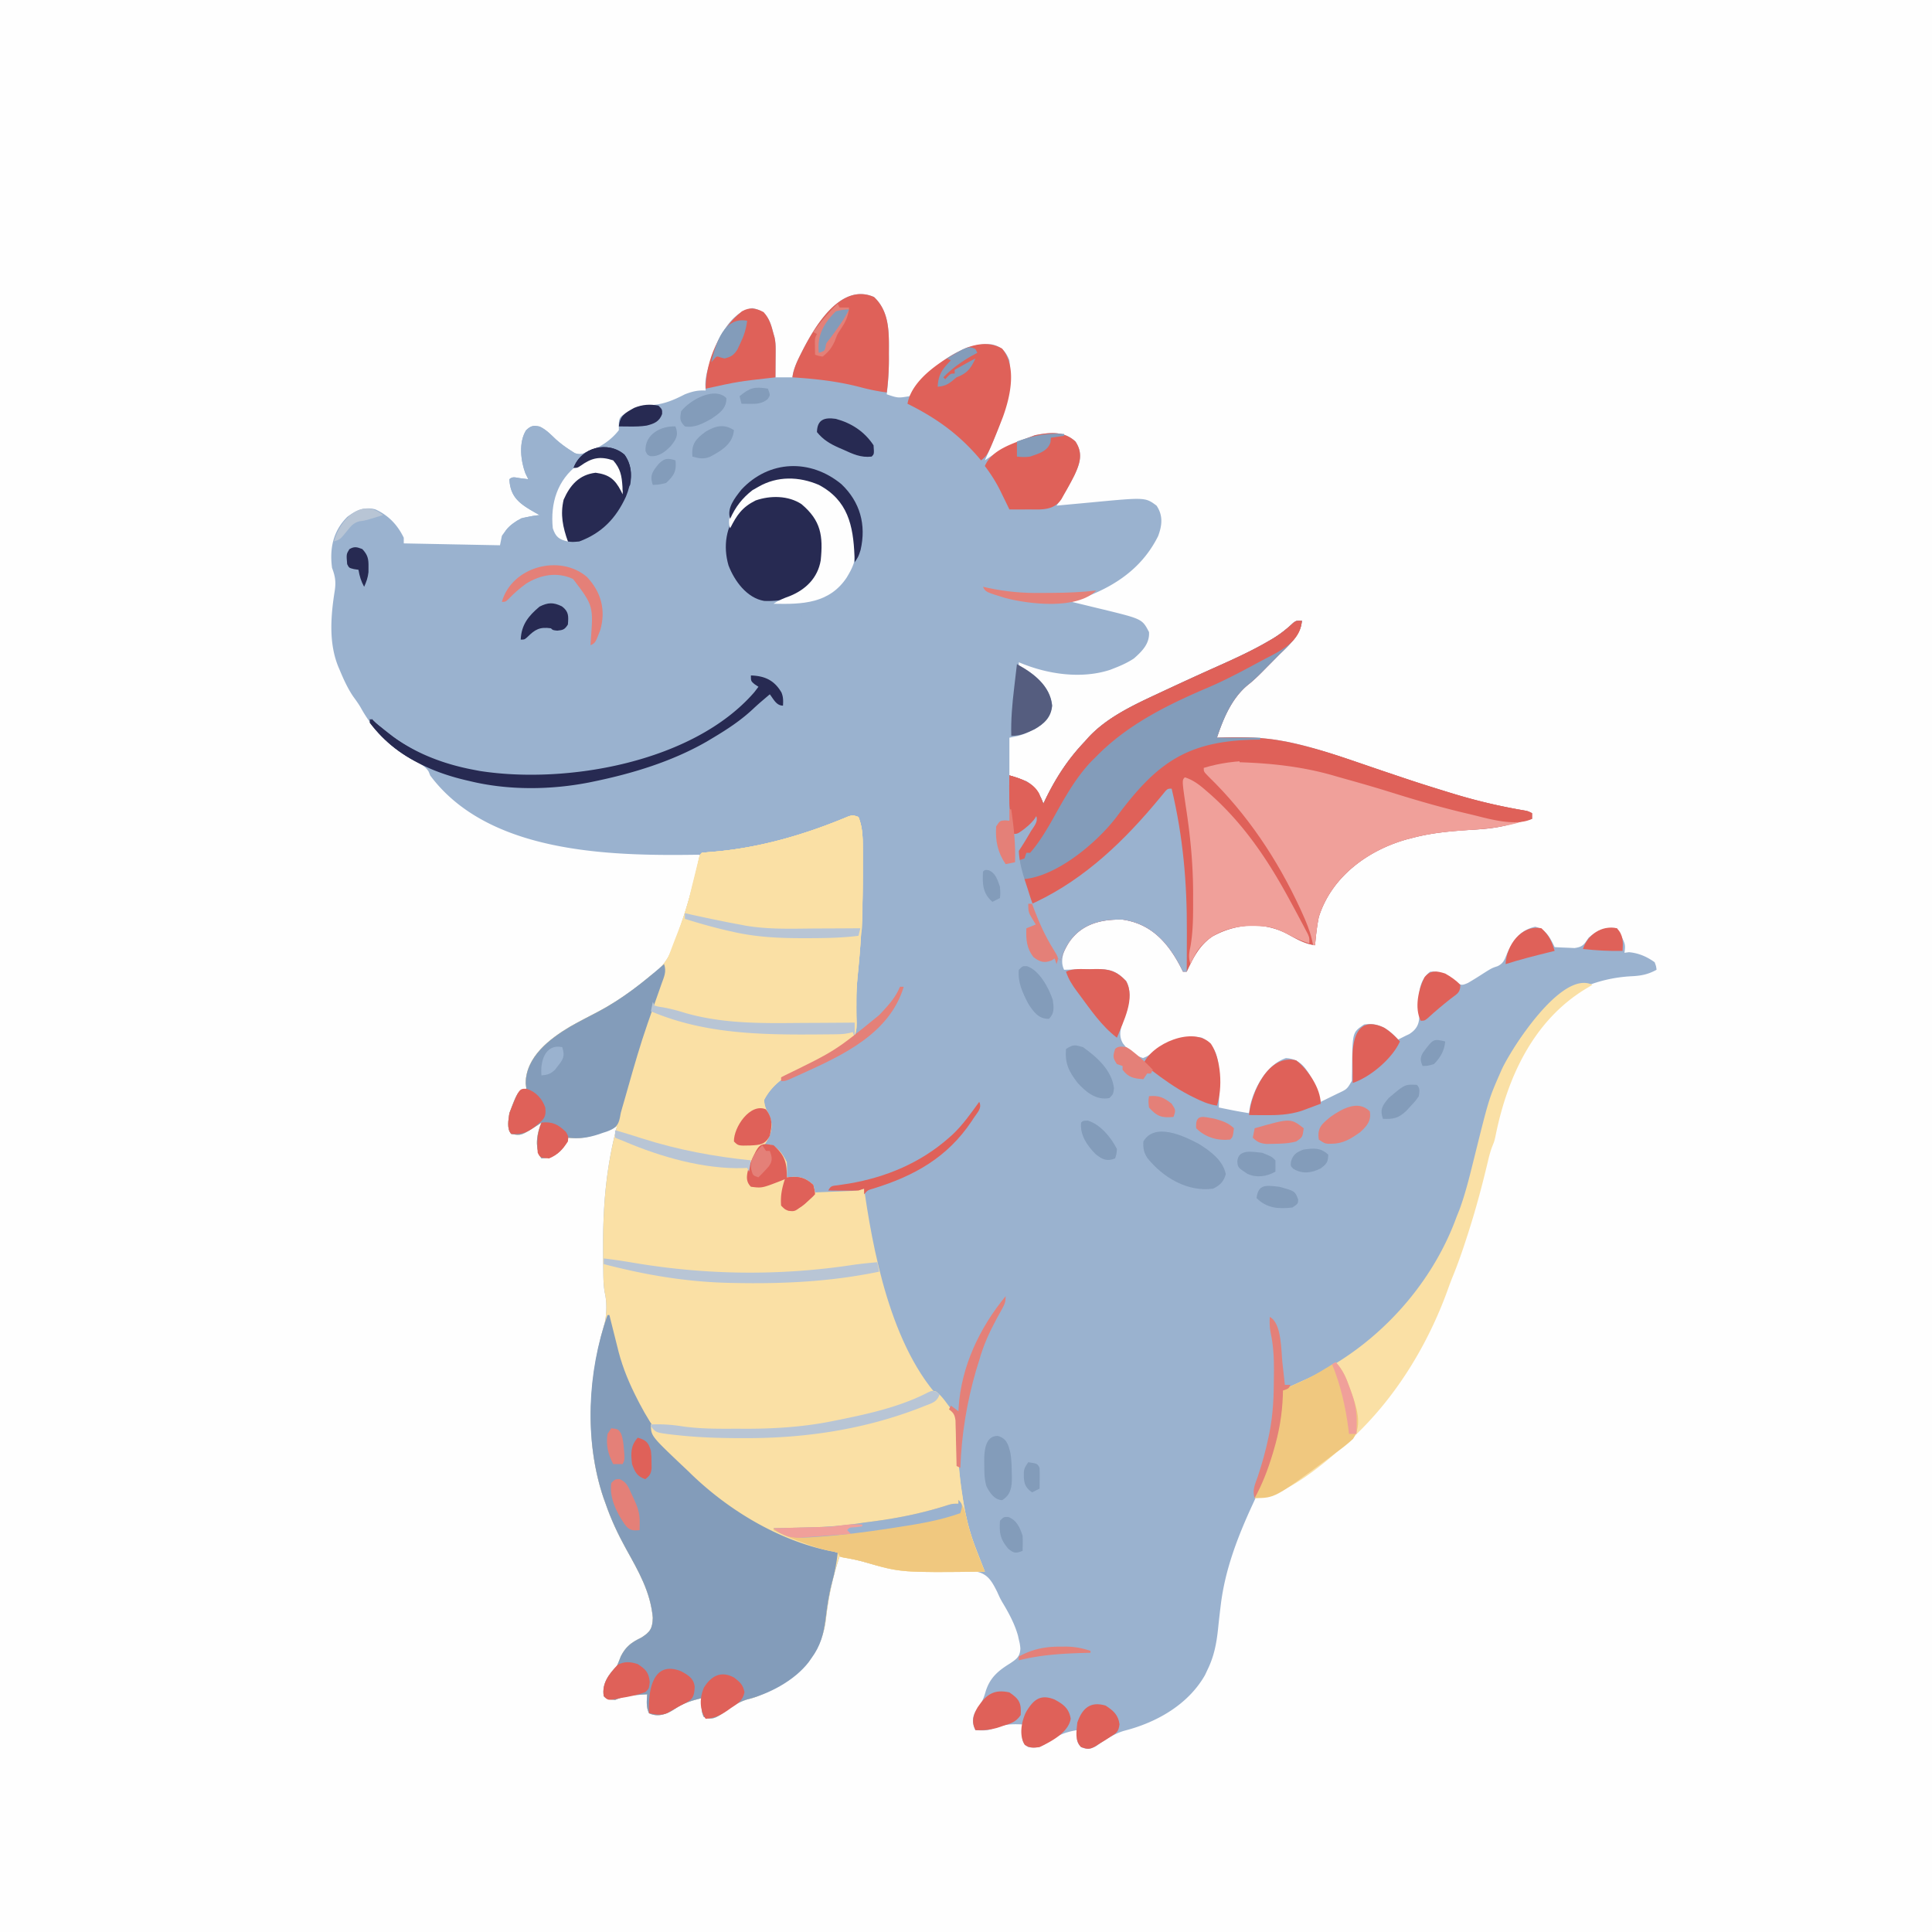 <svg xmlns="http://www.w3.org/2000/svg" width="1024" height="1024"><path fill="#fefefe" d="M0 0h1024v1024H0z"/><path fill="#9ab2cf" d="M463.25 157.44c8.381 7.81 7.917 19.202 7.875 29.875l.012 2.975A157 157 0 0 1 470 209.003c5.97 1.99 5.97 1.99 12 1 1.912-1.942 1.912-1.942 3.563-4.438 9.211-12.053 23.928-24.103 39.934-23.059 5.09 1.009 7.707 3.808 9.503 8.496 1.936 19.64-5.272 35.36-13 53l1.985-1.355c6.736-4.463 13.442-7.843 21.016-10.645l3.5-1.313c7.859-1.543 15.334-2.367 21.5 3.313 4.208 6.312 2.374 11.744-.67 18.056-2.817 5.56-5.837 10.77-9.33 15.944l2.899-.276q5.428-.511 10.858-1.006 2.33-.215 4.66-.437c28.634-2.72 28.634-2.72 34.583 1.719 3.5 5.25 2.992 10.343.82 16.16-9.465 18.998-26.332 28.68-45.82 34.84l2.428.579q4.522 1.086 9.04 2.192c1.928.469 3.858.929 5.788 1.389 20.13 4.94 20.13 4.94 23.744 11.84.408 6.12-3.666 10.179-8 14-3.192 2.103-6.444 3.611-10 5l-2.453.969c-15.487 5.13-33.811 2.359-48.547-3.97v2l1.754.806c7.512 3.997 15.164 11.394 15.934 20.258-1.51 8.652-7.353 11.715-15.004 14.992-2.684.945-2.684.945-7.684 1.945v20l9 3c5.115 3.41 7.017 6.38 9 12l1.067-2.238c5.66-11.631 11.989-21.397 20.934-30.762l1.601-1.828c9.672-10.614 23.572-17.194 36.398-23.172l2.857-1.336c9.82-4.579 19.657-9.117 29.553-13.528 9.255-4.141 18.391-8.33 27.152-13.449l2-1.164c4.015-2.429 7.454-5.162 10.875-8.376 1.563-1.147 1.563-1.147 4.563-1.147-.47 7.507-6.959 13.038-12 18a2128 2128 0 0 0-3.375 3.41l-3.625 3.652-1.828 1.854c-2.53 2.544-4.99 4.942-7.828 7.146-8.472 7.004-13.028 17.756-16.344 27.938l1.762-.063c10.946-.339 21.624-.277 32.425 1.688l2.397.425c17.485 3.48 34.497 9.892 51.353 15.575 17.467 5.888 17.467 5.888 35.062 11.375l2.617.8c12.402 3.773 24.778 6.657 37.562 8.814 1.822.386 1.822.386 3.822 1.386v3q-2.719.69-5.438 1.375l-3.059.773-3.503.852-1.957.515c-6.675 1.653-13.32 2.023-20.168 2.422-9.865.66-19.285 1.555-28.875 4.063l-3.399.871c-20.75 5.828-39.913 19.926-46.602 41.13-1.014 4.955-1.545 9.964-2 15-5.58-.696-10.073-3.486-14.94-6.118-12.588-6.57-27.326-5.343-39.497 1.484-6.918 4.698-10.105 11.24-13.562 18.633h-2l-1.031-2.09c-6.737-13.062-15.601-23.242-30.855-25.48-11.641-.353-22.017 2.39-28.863 12.32-2.518 4.23-4.606 9.538-2.25 14.25l2.2-.063c3.308-.083 6.616-.135 9.925-.187l3.46-.101c7.975-.093 11.704.46 17.263 6.289 3.842 6.876.683 15.478-1.973 22.238-1.207 3.896-1.822 7.198.297 10.836 4.498 5.645 4.498 5.645 10.652 7.762 2.708-.963 4.58-2.406 6.863-4.149 7.393-5.27 15.117-8.204 24.312-6.625 7.356 3.879 8.756 10.598 9.116 18.56.13 6.15.051 12.292-.116 18.44l4.774.961 2.685.54c2.838.558 5.684 1.048 8.541 1.5l.563-3.75c2.217-9.9 8.923-22.08 19-25.439 7.615.416 10.637 5.364 14.113 11.504 1.865 3.78 3.206 7.625 4.324 11.684q2.879-1.399 5.75-2.812l3.234-1.582c4.972-2.323 4.972-2.323 7.53-6.763l.025-2.483.07-2.746.016-2.864c.244-17.608.244-17.608 6.375-21.75 7.704-1.163 13.017 2.42 18 8q2.005-.991 4-2l1.922-.91c5.477-3.452 5.543-7.372 5.328-13.465l-.098-2.29c-.28-6.724.195-12.783 5.848-17.335 6.349-.107 9.463 1.626 14.141 5.82 2.503 1.589 3.154 1.336 5.86.18a160 160 0 0 0 6.437-3.937c6.151-3.928 6.151-3.928 9.297-4.961 3.229-1.57 3.72-3.522 5.078-6.79 3.312-7.057 6.972-12.383 14.875-14.124 5.728 1.405 7.895 5.78 10.312 10.812 2.248.135 4.499.232 6.75.312l3.797.176c4.383-.62 5.047-1.908 7.453-5.488 4.842-4.044 8.723-5.654 15-5 4.592 8.262 4.592 8.262 4 13l2.375-.313c5.077.438 9.474 2.342 13.625 5.313.793 2.172.793 2.172 1 4-4.594 2.515-8.26 3.2-13.5 3.437-17.652.991-33.416 7.712-46.5 19.562l-2.145 1.934c-20.923 19.883-27.777 50.013-33.979 77.144-1.589 6.912-3.331 13.732-5.435 20.508l-.605 1.957c-2.048 6.433-4.85 12.417-7.836 18.457l-1.586 3.426c-6.567 13.859-15.443 25.216-26.076 36.189a264 264 0 0 0-3.42 3.623C722.106 715.8 700.56 730.537 680 737.001l-.078 2.938c-.383 10.135-2.051 19.35-4.922 29.062l-1.023 3.566c-2.676 8.646-6.299 16.686-10.1 24.884-7.913 17.177-14.582 34.437-16.861 53.304l-.258 2.127a636 636 0 0 0-1.188 10.675c-.827 7.709-2.136 14.452-5.57 21.444l-1.316 2.812c-8.891 15.608-25.485 25.055-42.496 29.438-5.75 1.601-10.344 4.863-15.207 8.203-3.342 1.735-4.514 1.878-7.98.547-2.862-2.861-2.145-5.097-2-9-7.071 1.043-11.546 3.344-17.325 7.54-3.203 1.748-5.077 1.962-8.675 1.46-3.221-2.086-3.348-4-3.188-7.687l.082-2.45.106-1.863c-5.991-.331-10.588-.061-16.105 2.332-3.03 1.068-5.713.867-8.895.668-1.688-3.375-1.83-6.478.012-9.855q1.335-2.01 2.699-4.004c1.339-2.223 2.024-4.213 2.727-6.703 2.264-7.255 6.598-10.903 12.938-14.812 3.525-2.375 5.308-3.629 5.437-8-.251-2.332-.251-2.332-.812-4.625l-.461-2.118c-1.773-6.285-4.967-12.173-8.333-17.74-1.206-2.142-1.206-2.142-2.673-5.42-3.393-6.792-5.726-10.493-13.866-11.14-2.835-.03-5.649.094-8.48.23q-2.235.033-4.472.043-4.387.023-8.772.11c-4.903.043-9.7-.227-14.569-.778l-2.22-.248c-6.098-.776-11.922-2.272-17.818-3.986-4.4-1.257-8.836-2.148-13.336-2.953-3.77 11.094-6 21.99-7.304 33.648-2.721 21.099-17.57 32.425-36.052 40.364-2.645.988-2.645.988-6.012 1.82-4.85 1.56-8.46 4.199-12.559 7.155-3.66 2.508-5.82 3.797-10.074 2.013-1.607-3.214-1.057-6.436-1-10-5.136 1.295-9.727 2.603-14.125 5.625-4.201 2.813-8.952 4.745-13.875 2.438-1.614-3.33-1.18-6.396-1-10.062q-2.844.174-5.687.375l-3.2.21c-3.029.404-5.31 1.256-8.113 2.415-4.513-.513-4.513-.513-6-2-.961-6.568 2.506-11.506 7-16 .695-1.675 1.39-3.352 2.024-5.051 2.576-5.143 5.628-7.452 10.727-9.887 4.862-3.003 6.07-4.89 6.25-10.625-1.226-13.767-7.623-24.68-14.188-36.536-4.3-7.805-7.907-15.475-10.812-23.902l-1.133-3.129c-9.928-29.378-8.114-63.05.601-92.418 1.146-5.292 1.286-11.266.034-16.555-.694-4.002-.704-7.936-.74-11.992l-.03-2.702c-.025-2.901-.037-5.802-.045-8.704l-.009-2.99c-.014-21.044 1.911-41.1 7.321-61.51l-3.148 1.313c-7.698 3.109-14.386 5.787-22.852 4.688l-.625 2.187c-2.814 5.756-7.077 8.363-13.375 8.813-3.78-5.67-2.564-12.91 0-19l-1.977 1.312c-8.822 5.621-8.822 5.621-14.023 4.688-2.529-2.53-1.455-7.778-1-11 4.278-11.426 4.278-11.426 9-13l-.375-2.75c.058-14.113 12.807-23.738 23.68-30.184 4.75-2.696 9.608-5.187 14.451-7.709 10.21-5.37 19.44-11.917 28.244-19.358l1.896-1.38c6.308-4.887 8.616-10.27 11.23-17.682l1.271-3.453c4.894-13.575 8.502-27.409 11.604-41.485l-3.291.048c-45.87.604-109.18-1.106-139.71-42.048l-.781-2.008c-1.9-3.106-4.979-4.366-8.094-6.055-12.171-6.946-21.268-15.743-28.04-28.094-1.182-2.008-2.527-3.834-3.897-5.719-2.925-4.334-4.988-8.882-7-13.688l-.916-2.146c-5.165-12.744-3.933-27.15-1.808-40.48.663-4.588.152-7.516-1.464-11.812-1.386-10.26.544-19.644 8.121-27.082 4.645-3.437 9.136-5.535 14.88-3.918 6.93 3.158 11.68 8.168 15 15v3l51 1 1-5c4.931-7.323 11.32-10.277 20-11l-2.013-1.101c-7.931-4.516-13.6-8-13.988-17.898 1.64-1.64 3.36-.842 5.563-.563l2.504.309L280 254l-1.5-3.063c-2.569-6.859-3.626-16.52.329-22.875 2.497-2.371 3.822-2.715 7.195-1.968 3.414 1.565 5.868 4.195 8.574 6.753 2.44 2.186 4.899 4.006 7.652 5.778l2.391 1.539c3.163 1.12 4.428.32 7.36-1.164l3.25-1.125c4.925-2.142 9.473-5.634 12.75-9.875l-.02-3.055c.026-3.94 1.093-4.326 4.394-6.258l2.461-1.488c3.667-2.032 5.88-2.309 10.102-2.45 6.926-.467 11.957-2.63 18.062-5.75 3.883-1.51 6.835-2.244 11-2l-.16-2.952c.008-4.563 1.254-8.511 2.723-12.797l.817-2.396c3.59-10.08 9.732-23.384 21.308-25.542 5.867 1.218 8.165 3.65 10.062 9.187q.66 2.241 1.25 4.5l.53 1.855c.503 2.3.583 4.34.567 6.692l-.01 2.559-.025 2.644-.014 2.692c-.011 2.186-.03 4.372-.048 6.558h9l.277-2.023c.922-3.8 2.533-7.13 4.285-10.602l1.08-2.14c6.675-12.904 20.26-35.47 37.607-27.798z"/><path fill="#fae0a5" d="M455 433c2.183 5.527 2.306 10.777 2.3 16.664l.017 2.828c.012 3.044.005 6.088-.004 9.133l-.002 3.165c-.022 15.594-.663 31.025-2.188 46.543l-.428 4.381-.206 2.125c-.427 4.67-.57 9.284-.56 13.977l-.01 3.64c.012 2.19.063 4.381.163 6.57.019 7.169-1.955 9.758-8.071 13.404L443 557l-3.114 1.623c-4.41 2.212-8.869 4.311-13.341 6.394-8.833 4.253-16.898 9.027-21.545 17.982.165 3.213 1.01 5.016 2.625 7.812 2.551 5.915 1.078 11.036-2.625 16.188l2.125-.437c4.866.74 7.743 5.173 9.875 9.437.134 2.673.043 5.323 0 8l3.625-.25c4.469 0 6.974 1.264 10.375 4.25.66 2.141.66 2.141 1 4q5.376-.21 10.75-.437l3.078-.12 2.969-.126 2.73-.111c2.269-.189 4.289-.58 6.473-1.206l.48 3.348c5.457 36.881 16.557 89.757 47.142 114.99 1.929 2.326 1.747 3.916 1.75 6.913l.044 3.244.022 3.506c.207 10.024.98 19.775 2.5 29.688l.515 3.377c1.397 8.72 3.36 16.88 6.547 25.123l.79 2.076c1.369 3.593 2.778 7.168 4.21 10.736-44.519.518-44.519.518-63.664-5.047-4.399-1.257-8.835-2.148-13.336-2.953-3.77 11.094-6 21.99-7.304 33.648-2.72 21.099-17.57 32.425-36.052 40.364-2.644.988-2.644.988-6.011 1.82-4.85 1.56-8.46 4.199-12.56 7.154-3.659 2.509-5.82 3.798-10.073 2.014-1.608-3.214-1.058-6.436-1-10-5.136 1.295-9.727 2.602-14.125 5.625-4.202 2.812-8.952 4.745-13.875 2.438-1.614-3.33-1.18-6.396-1-10.062-1.897.114-3.792.242-5.688.375l-3.199.21c-3.029.403-5.31 1.256-8.113 2.415-4.513-.513-4.513-.513-6-2-.961-6.568 2.505-11.506 7-16 .695-1.676 1.39-3.352 2.023-5.051 2.577-5.143 5.629-7.453 10.727-9.887 4.863-3.003 6.07-4.89 6.25-10.625-1.225-13.767-7.622-24.68-14.188-36.536-4.3-7.806-7.906-15.475-10.812-23.902l-1.133-3.129c-9.927-29.378-8.114-63.05.602-92.418 1.146-5.292 1.286-11.266.033-16.555-.693-4.002-.704-7.936-.74-11.992l-.03-2.702q-.035-4.352-.044-8.704l-.01-2.99c-.014-21.045 1.912-41.1 7.322-61.51l-3.148 1.313c-7.698 3.108-14.386 5.786-22.852 4.687l-.625 2.188c-2.814 5.756-7.077 8.363-13.375 8.812-3.78-5.67-2.564-12.91 0-19l-1.977 1.313c-8.822 5.621-8.822 5.621-14.023 4.687-2.53-2.529-1.455-7.778-1-11 4.278-11.426 4.278-11.426 9-13l-.375-2.75c.057-14.113 12.807-23.738 23.68-30.184 4.75-2.695 9.608-5.186 14.451-7.708 10.21-5.37 19.44-11.917 28.244-19.358.626-.455 1.252-.91 1.896-1.38 6.308-4.888 8.616-10.271 11.23-17.682l1.27-3.453c4.684-12.99 8.367-26.247 11.157-39.768C371 453 371 453 372 452c1.822-.179 3.645-.35 5.47-.493 24.902-2.015 49.165-9.112 72.131-18.757C452 432 452 432 455 433z"/><path fill="#df6159" d="M690 329c-.47 7.507-6.959 13.038-12 18a2128 2128 0 0 0-3.375 3.41L671 354.062l-1.828 1.854c-2.53 2.544-4.99 4.942-7.828 7.147-8.472 7.003-13.028 17.756-16.344 27.938l1.762-.064c10.946-.338 21.624-.277 32.425 1.689l2.397.424c17.485 3.48 34.497 9.892 51.353 15.575 17.467 5.888 17.467 5.888 35.062 11.375l2.617.8c12.402 3.774 24.778 6.657 37.562 8.815 1.821.385 1.821.385 3.821 1.385v3q-2.718.69-5.437 1.375l-3.059.774L800 437l-1.957.515c-6.674 1.653-13.32 2.024-20.168 2.423-9.864.66-19.285 1.554-28.875 4.062l-3.398.871c-20.75 5.829-39.913 19.926-46.602 41.13-1.014 4.955-1.545 9.964-2 15-5.58-.695-10.073-3.486-14.941-6.118-12.587-6.569-27.325-5.342-39.496 1.485-6.918 4.698-10.105 11.24-13.562 18.633h-2l-1.031-2.09c-6.738-13.062-15.601-23.242-30.855-25.48-11.641-.353-22.203 2.344-28.801 12.508-1.742 2.93-3.2 5.828-4.313 9.062-3.717-3.262-5.804-6.988-7.937-11.375l-1.058-2.157c-3.2-6.653-5.76-13.438-8.005-20.468l-.806-2.459a783 783 0 0 1-2.569-8.04l-.834-2.574c-2.464-8.06-1.417-12.632 3.272-19.677 2.834-3.824 2.834-3.824 3.937-8.25l-2.25 2.312c-5.82 5.688-5.82 5.688-8.75 5.688-2.061-10.418-2.213-20.423-2-31 9.278 2.536 14.692 5.628 18 15l1.067-2.238c5.66-11.631 11.989-21.397 20.934-30.762l1.601-1.828C586.274 380.559 600.174 373.979 613 368l2.857-1.336c9.82-4.579 19.657-9.117 29.553-13.528 9.255-4.141 18.391-8.33 27.152-13.449l2-1.164c4.015-2.429 7.454-5.162 10.875-8.376 1.563-1.147 1.563-1.147 4.563-1.147z"/><path fill="#fae0a5" d="M455 433c2.183 5.527 2.306 10.777 2.3 16.664l.017 2.828c.012 3.044.005 6.088-.004 9.133l-.002 3.165c-.022 15.594-.663 31.025-2.188 46.543l-.428 4.381-.206 2.125c-.427 4.67-.57 9.284-.56 13.977l-.01 3.64c.012 2.19.063 4.381.163 6.57.019 7.169-1.955 9.758-8.071 13.404L443 557l-3.114 1.623c-4.41 2.212-8.869 4.311-13.341 6.394-8.833 4.253-16.898 9.027-21.545 17.982.165 3.213 1.01 5.016 2.625 7.812 2.551 5.915 1.078 11.036-2.625 16.188l2.125-.437c4.866.74 7.743 5.173 9.875 9.437.134 2.673.043 5.323 0 8l3.625-.25c4.478.008 6.999 1.204 10.375 4.25.66 2.645.66 2.645 1 5a673 673 0 0 1-3.75 3.375l-2.11 1.899c-4.813 3.883-4.813 3.883-8.265 3.476C416 641 416 641 414 639c-.404-5.155.422-9.165 2-14l-2.16.875c-9.99 3.872-9.99 3.872-15.84 3.125-3.072-3.071-2.137-5.755-2-10l-1.774.106c-21.074.664-43.993-5.888-63.227-14.105q-2.497-1.006-5-2l1-6-3.148 1.312c-7.698 3.109-14.386 5.787-22.852 4.688l-.625 2.187c-2.814 5.757-7.077 8.363-13.375 8.813-3.78-5.67-2.564-12.91 0-19l-1.977 1.312C276.2 601.933 276.2 601.933 271 601c-2.529-2.53-1.455-7.778-1-11 4.278-11.426 4.278-11.426 9-13l-.375-2.75c.058-14.113 12.807-23.738 23.68-30.184 4.75-2.695 9.608-5.187 14.451-7.709 10.21-5.37 19.44-11.917 28.244-19.358.626-.455 1.252-.91 1.896-1.38 6.308-4.887 8.616-10.27 11.23-17.682l1.27-3.453c4.684-12.99 8.367-26.247 11.157-39.768.447-1.717.447-1.717 1.447-2.717 1.822-.178 3.645-.35 5.47-.493 24.902-2.015 49.165-9.112 72.131-18.757C452 432 452 432 455 433z"/><path fill="#839cba" d="M322 697h1l.734 3.008c.888 3.612 1.796 7.22 2.715 10.825q.738 2.908 1.461 5.82c2.375 8.975 5.85 17.13 10.09 25.348l1.036 2.01C352.393 769.547 372.011 788.721 397 803l2.205 1.273C413.525 812.45 428.307 818.02 444 823c-.565 5.247-1.464 10.088-2.875 15.188-1.75 6.506-2.701 12.942-3.5 19.625-1.028 8.11-2.671 14.494-7.625 21.188l-1.37 1.961c-7.604 9.865-21.049 16.92-32.997 19.871-4.85 1.56-8.46 4.199-12.559 7.155-3.66 2.508-5.82 3.797-10.074 2.013-1.607-3.214-1.057-6.436-1-10-5.136 1.295-9.727 2.603-14.125 5.625-4.201 2.813-8.952 4.745-13.875 2.438-1.614-3.33-1.18-6.396-1-10.062q-2.844.174-5.687.375l-3.2.21c-3.028.403-5.31 1.256-8.113 2.415-4.513-.513-4.513-.513-6-2-.96-6.568 2.506-11.506 7-16 .696-1.675 1.39-3.352 2.024-5.051 2.576-5.143 5.628-7.452 10.727-9.887 4.862-3.003 6.07-4.89 6.25-10.625-1.226-13.767-7.623-24.68-14.188-36.536-4.3-7.805-7.907-15.475-10.812-23.902l-1.133-3.129c-10.294-30.463-8.534-66.799 2.133-96.87z"/><path fill="#fae0a5" d="M496.15 737.53c2.237 1.774 3.783 3.67 5.477 5.969 1.724 2.319 3.33 4.455 5.375 6.5.255 2.277.255 2.277.273 5.152l.054 3.255.048 3.53c.244 10.038 1.046 19.823 2.562 29.75l.515 3.377c1.397 8.721 3.36 16.88 6.548 25.123l.789 2.076c1.369 3.593 2.779 7.168 4.21 10.736-44.613.52-44.613.52-63.667-5.055-3.828-1.085-7.65-1.818-11.574-2.453-1.758-.492-1.758-.492-2.758-2.492-1.828-.587-1.828-.587-4.024-.945-27.639-5.637-54.562-22.037-74.524-41.638a243 243 0 0 0-4.163-3.94c-16.289-15.488-16.289-15.488-16.289-21.478 5.664-.24 11.01.1 16.61.993 8.64 1.247 17.224 1.31 25.94 1.268 2.617-.01 5.234 0 7.85.013 15.552.014 31.09-1.01 46.35-4.149l2.635-.526a662 662 0 0 0 7.616-1.599l2.154-.46c12.428-2.717 25.987-6.206 37.181-12.379 2.665-1.16 2.665-1.16 4.813-.629zM455 433c2.183 5.527 2.306 10.777 2.3 16.664l.017 2.829c.012 3.044.005 6.088-.004 9.132l-.002 3.157c-.026 17.778-1.008 35.334-2.754 53.018-.775 8.05-1.162 16.124-1.557 24.2-6.26 1.104-12.411 1.179-18.758 1.204l-3.451.017q-3.618.014-7.237.02c-3.618.01-7.236.04-10.855.072-19.215.088-37.355-1.378-55.699-7.312q-2.935-.881-5.875-1.75-2.063-.624-4.125-1.25c.622-5.845 2.166-11.073 4.063-16.625l.933-2.778c2.184-6.417 4.586-12.728 7.067-19.035 5.056-12.921 8.701-26.271 11.495-39.856.443-1.706.443-1.706 1.443-2.706 1.822-.179 3.645-.35 5.47-.493 24.902-2.015 49.165-9.112 72.13-18.757 2.4-.75 2.4-.75 5.4.25z"/><path fill="#839cba" d="M690 329c-.47 7.507-6.959 13.038-12 18a2128 2128 0 0 0-3.375 3.41L671 354.062l-1.828 1.854c-2.53 2.544-4.99 4.942-7.828 7.147C652.789 370.135 648.474 380.8 645 391h23v1l-2.272.028c-36.57.573-52.656 12.244-73.978 41.007C581.426 446.608 559.873 464.835 542 466a333 333 0 0 1-1.563-5.125l-.879-2.883c-1.19-6.374 1.04-10.538 4.504-15.742 2.834-3.824 2.834-3.824 3.938-8.25l-2.25 2.313C539.93 442 539.93 442 537 442c-2.062-10.418-2.214-20.423-2-31 9.277 2.536 14.692 5.629 18 15l1.066-2.238c5.66-11.631 11.989-21.397 20.934-30.762l1.602-1.828C586.273 380.559 600.174 373.979 613 368l2.856-1.336c9.82-4.578 19.657-9.117 29.553-13.528 9.255-4.141 18.391-8.33 27.152-13.449l2-1.164c4.016-2.429 7.454-5.162 10.876-8.376 1.562-1.147 1.562-1.147 4.562-1.147z"/><path fill="#f0a09a" d="M743.72 420.79c8.723 2.74 17.461 5.348 26.302 7.681 2.014.535 4.021 1.089 6.03 1.644 9.596 2.59 19.071 3.953 28.952 4.883v1c-9.116 2.527-18.029 3.4-27.438 4-9.77.639-19.063 1.515-28.562 4l-3.398.87c-20.75 5.83-39.913 19.927-46.602 41.13-1.014 4.956-1.545 9.964-2 15h-1l-.762-3.434c-1.202-4.78-3.015-9.15-5.05-13.629l-1.175-2.588c-12.039-25.932-27.986-49.888-48.576-69.85-2.437-2.5-2.437-2.5-2.437-4.5 34.619-10.597 72.76 3.44 105.72 13.793z"/><path fill="#fae0a5" d="M844 522c-1.062.63-2.124 1.258-3.219 1.906-27.928 16.792-41.949 47.078-48.176 78.465-.605 2.63-.605 2.63-1.557 4.948-1.065 2.723-1.766 5.357-2.423 8.205-3.132 13.215-6.619 26.187-10.812 39.102l-.636 1.968c-2.215 6.831-4.555 13.569-7.285 20.212a148 148 0 0 0-2.314 6.109C757.024 712.405 739.96 740.53 717 762l-1.742 1.652c-11.38 10.38-34.109 30.348-50.258 30.348 1.42-4.434 3.088-8.703 4.875-13 4.818-11.819 7.983-23.603 8.688-36.375l.13-2.23q.158-2.698.307-5.395l1.985-.883a710 710 0 0 0 5.847-2.66 318 318 0 0 1 5.867-2.633c36.06-16.616 65.823-48.68 79.301-85.824l1.625-4.062c3.123-8.55 5.296-17.466 7.489-26.293C789.11 582.458 789.11 582.458 795 569c.28-.641.56-1.283.85-1.943C800.457 556.777 827.54 513.77 844 522zM455 433c2.358 5.818 2.277 11.476 2.23 17.684v3.074q-.006 3.205-.024 6.412c-.018 3.254-.02 6.508-.02 9.762l-.018 6.252-.003 2.924c-.103 14.83-.103 14.83-2.165 16.893-8.94 1.642-18.315 1.242-27.375 1.25l-2.426.003c-12.29-.01-24.165-.552-36.199-3.253l-2.198-.487c-8.031-1.818-15.946-4.047-23.802-6.513 1.434-7.588 3.185-15.073 5.063-22.562l.814-3.307.783-3.135.708-2.838c.632-2.158.632-2.158 1.632-3.158 1.822-.179 3.645-.35 5.47-.493 24.902-2.015 49.165-9.112 72.131-18.757 2.399-.75 2.399-.75 5.399.25z"/><path fill="#839cba" d="M352 511c1.346 4.038-.007 6.655-1.387 10.492l-.782 2.248c-.831 2.381-1.674 4.758-2.518 7.135q-1.636 4.65-3.262 9.304l-.808 2.309c-3.889 11.168-7.141 22.513-10.368 33.887l-1.05 3.691-1.02 3.582-.984 3.372c-.83 2.847-.83 2.847-1.244 5.266-.853 4.501-2.701 5.88-6.936 7.463l-2.14.688-2.173.759c-5.48 1.802-10.56 2.552-16.328 1.804l-.625 2.187c-2.814 5.756-7.077 8.363-13.375 8.813-3.78-5.67-2.564-12.91 0-19l-1.976 1.312c-8.822 5.621-8.822 5.621-14.023 4.688-2.53-2.53-1.456-7.778-1-11 4.278-11.426 4.278-11.426 9-13l-.375-2.75c.057-14.113 12.807-23.738 23.68-30.184 4.75-2.696 9.607-5.187 14.45-7.709 12.99-6.832 24.21-15.762 35.245-25.358z"/><path fill="#9ab2cf" d="M621 418c6.077 25.564 8.176 49.825 8.063 76.062q-.009 3.063-.014 6.127-.017 7.406-.049 14.811h-2l-1.031-2.09c-6.738-13.062-15.601-23.242-30.855-25.48-11.641-.353-22.203 2.345-28.801 12.508-1.742 2.93-3.2 5.829-4.313 9.063-3.935-3.407-5.855-7.207-8.062-11.812l-1.026-2.08C547 483.022 547 483.022 547 479.002l2.098-.961c26.322-12.554 47.195-32.797 65.582-55.074l1.633-1.965 1.426-1.75c1.261-1.25 1.261-1.25 3.261-1.25z"/><path fill="#f0a09a" d="M628 412c4.641 1.484 7.948 4.157 11.562 7.313l1.86 1.618c17.572 15.56 30.413 34.554 41.577 55.07l1.544 2.833q2.338 4.324 4.644 8.666l1.461 2.736 1.332 2.545c.39.744.781 1.487 1.184 2.252.835 1.967.835 1.967.835 4.967-4.254-1.308-8.017-2.965-11.938-5.062-4.494-2.264-7.97-3.759-13.062-3.938l-2.926-.183c-12.268-.476-24.5 2.985-31.742 13.637A83 83 0 0 0 631 511c-1.117-3.374-.83-5.629-.086-9.075 1.535-8.557 1.477-17.072 1.461-25.738l.004-2.638c-.01-15.724-1.5-30.861-3.917-46.383-1.989-13.64-1.989-13.64-.462-15.166z"/><path fill="#9ab2cf" d="M286.02 226.09c3.414 1.565 5.868 4.196 8.574 6.754 2.44 2.186 4.899 4.005 7.653 5.777l2.39 1.54c3.16 1.119 4.438.33 7.36-1.165 5.823-2.279 10.482-3.259 16.25-.375 5.916 5.11 6.88 10.907 5.75 18.375-4.52 14.241-12.751 24.728-27 30-3.625.313-3.625.313-6 0-5.19-9.927-5.574-18.107 0-28 3.583-5.56 8.01-8.633 14.562-9.437 6.377.811 9.775 3.225 13.438 8.437.417-6.054.113-9.182-4-14-9.064-3.021-14.927.117-22 6-2.476 2.806-4.289 5.682-6 9l-1.024 1.79c-3.258 6.785-2.217 14.881-1.976 22.21-9.575 3.944-17.58 5.826-28 6 .136-6.847 2.588-9.392 8-13 3.862-2.028 7.687-2.492 12-3l-2.012-1.101c-7.932-4.516-13.6-8-13.988-17.898 1.64-1.64 3.36-.842 5.562-.563l2.504.309 1.934.254-1.5-3.063c-2.57-6.86-3.627-16.52.328-22.875 2.497-2.371 3.822-2.715 7.195-1.969z"/><path fill="#272a52" d="M431.46 272.02c4.124 5.283 5.072 9.793 4.98 16.289l-.025 2.285c-.178 5.865-1.043 10.484-4.412 15.403l-1.473 2.172c-6.532 8.463-15.044 10.704-25.477 10.336-9.183-1.529-15.748-10.542-18.926-18.82-2.968-10.346-1.345-20.432 5.188-29.062 12.105-11.823 28.759-10.014 40.145 1.398z"/><path fill="#f0c87f" d="M508 795c2.727 3.156 3.553 5.677 4.313 9.75 2.09 9.828 5.964 18.949 9.687 28.25-44.614.52-44.614.52-63.668-5.055-3.827-1.086-7.65-1.818-11.574-2.453C445 825 445 825 444 823c-1.792-.567-1.792-.567-3.957-.91-5.116-1.038-9.855-2.686-14.73-4.527l-2.47-.909c-4.426-1.649-8.659-3.444-12.843-5.654v-1l2.9-.06c3.62-.077 7.238-.166 10.857-.257q2.33-.057 4.66-.105c10.018-.207 19.675-.972 29.584-2.578q2.697-.366 5.398-.71c13.611-1.797 26.598-4.54 39.684-8.774 1.918-.516 1.918-.516 4.918-.516zM708 722c3.66 4.058 5.402 8.002 7.188 13.062l.787 2.143c2.865 7.886 6.429 17.929 1.17 25.447-2.891 2.698-5.939 5.047-9.145 7.347q-1.995 1.5-3.988 3.004C675.64 794 675.64 794 665 794c1.419-4.434 3.087-8.702 4.875-13 4.817-11.819 7.983-23.603 8.687-36.375l.131-2.23q.157-2.697.307-5.395l1.984-.883C694.99 729.961 694.99 729.961 708 722z"/><path fill="#df6159" d="M531.12 184.75c7.977 9.573 4.378 25.45.441 36.27a401 401 0 0 1-1.566 3.98l-.875 2.201c-5.651 13.968-5.651 13.968-9.125 16.8l-1.95-2.274c-10.741-12.275-22.474-20.51-37.05-27.727 2.327-13.59 19.864-24.314 31.527-29.777 6.44-2.268 12.53-2.87 18.598.527zM690 329c-.666 10.663-10.386 15.489-18.798 19.854a548 548 0 0 0-7.221 3.85c-7.895 4.232-15.795 8.353-24.043 11.859-21.362 9.095-42.574 19.65-58.938 36.438l-2.375 2.347c-8.688 9.035-14.66 20.101-20.75 30.965-3.494 6.186-7.2 12.31-11.875 17.688h-2l-1 3-3 1c-2.048-5.32.566-8.327 3.437-12.688 3.218-4.345 3.218-4.345 4.563-9.312l-2.25 2.312c-5.82 5.688-5.82 5.688-8.75 5.688-2.062-10.418-2.214-20.423-2-31 9.278 2.536 14.692 5.628 18 15l1.066-2.239c5.66-11.63 11.99-21.397 20.934-30.762l1.602-1.828C586.273 380.558 600.174 373.978 613 368l2.857-1.335c9.82-4.579 19.657-9.117 29.553-13.528 9.254-4.141 18.39-8.33 27.152-13.449l2-1.165c4.015-2.428 7.454-5.161 10.875-8.375C687 329 687 329 690 329zM463.25 157.44c8.397 7.825 7.916 19.247 7.875 29.938l.012 3A136 136 0 0 1 470 208.003c-4.976-.623-9.717-1.637-14.562-2.937-11.678-3.015-23.414-4.304-35.438-5.063.634-4.622 2.482-8.504 4.563-12.625l1.08-2.14c6.674-12.904 20.26-35.47 37.607-27.798zM570 234c4.17 6.254 2.392 11.698-.56 17.997-1.702 3.4-3.538 6.71-5.44 10.003-.465.842-.93 1.684-1.41 2.55-4.196 6.198-10.695 5.498-17.59 5.45l-3.067.04c-2.313.019-4.62 0-6.933-.04l-1.574-3.254-2.114-4.308-1.029-2.135c-2.368-4.802-5.07-9.02-8.283-13.303 3.621-8.681 14.83-11.951 23-15l3.5-1.313c7.859-1.543 15.334-2.367 21.5 3.313z"/><path fill="#fefefe" d="M443.55 262.39c9.031 10.057 11.45 22.96 8.98 36.078-.673 2.008-1.468 3.702-2.535 5.531l-1.183 2.043c-9.256 13.976-23.762 14.286-38.816 13.957 2.93-1.954 5.457-2.93 8.75-4.125 8.394-3.461 14.675-9.605 16.25-18.875 1.325-13.009.129-21.089-10.156-29.773-6.977-4.641-16.55-4.693-24.344-1.976-7.177 3.588-9.98 7.737-13.5 14.75-2.177-5.92 2.014-11.386 5.543-16.031 13.497-14.62 36.32-14.583 51.012-1.579z"/><path fill="#272a52" d="M398 358c7.32.257 12.363 2.497 16.188 9.027.998 2.423.957 4.379.813 6.973-3.55 0-4.943-3.4-7-6l-2.938 2.5-1.96 1.668a141 141 0 0 0-4.079 3.695c-6.426 6.005-13.503 10.652-21.023 15.137l-3.39 2.031c-18.309 10.527-39.215 16.913-59.798 21.156l-2.448.508c-20.497 4.03-43.04 4.259-63.364-.695l-1.96-.454C226.827 408.843 208.891 399.729 196 383l1-2 1.73 1.687c14.607 13.747 32.63 21.62 52.27 25.312l3.231.618c45.952 7.19 113.3-4.513 145.58-41.742L402 364l-2-1.313C398 361 398 361 398 358z"/><path fill="#df6159" d="M676 393c5.378.604 10.609 1.447 15.879 2.695l2.21.524c8.443 2.066 16.632 4.839 24.849 7.656q2.256.765 4.514 1.527 4.494 1.52 8.987 3.05c4.76 1.618 9.527 3.215 14.296 4.806l2.23.744A613 613 0 0 0 768 420l2.26.688a304 304 0 0 0 37.919 8.927C810 430 810 430 812 431v3c-7.8 3.9-20.902.57-28.845-1.456-2.48-.626-4.967-1.212-7.455-1.798-12.973-3.1-25.693-6.803-38.418-10.793-8.293-2.597-16.641-4.986-25.012-7.317a637 637 0 0 1-6.234-1.788c-16.161-4.57-32.298-6.304-49.035-6.848v-1l8-1-4-2 1-5h14z"/><path fill="#272a52" d="M331 241c5.035 7.05 3.813 14.631.75 22.25-5.253 11.457-12.762 19.314-24.75 23.75-3.625.313-3.625.313-6 0-5.19-9.927-5.573-18.107 0-28 3.583-5.56 8.01-8.633 14.562-9.437 6.378.811 9.775 3.225 13.438 8.437.418-6.054.113-9.182-4-14-7.097-2.366-11.448-1.316-17.336 2.906C306 248 306 248 304 248c4.118-11.12 18.3-14.513 27-7z"/><path fill="#df6159" d="M404.75 165.44c3.076 3.503 4.09 7.108 5.25 11.562l.53 1.855c.504 2.3.584 4.34.568 6.692l-.01 2.558-.025 2.645-.014 2.691q-.018 3.28-.049 6.559l-1.997.228c-17.662 1.986-17.662 1.986-35.003 5.772.072-14.972 7.412-31.663 19.242-41 4.125-2.346 7.485-1.665 11.508.437zM641.82 553.22c5.478 8.226 6.28 23.491 3.184 32.777-4.546-.637-8.375-2.4-12.438-4.437l-2.109-1.054c-7.346-3.789-13.89-8.515-20.454-13.509l-2.39-1.793-1.61-1.207c4.354-10.825 26.443-20.363 35.816-10.777z"/><path fill="#839cba" d="M635.45 606.32c6.09 3.788 12.696 8.625 14.242 15.934-1 4.001-3.047 5.93-6.687 7.75-13.57 1.892-26.553-5.87-34.86-16.207-1.918-3.015-2.337-5.253-2.14-8.793 5.971-10.236 21.319-3.058 29.445 1.316z"/><path fill="#df6159" d="M687 562c6.238 4.901 13 14.819 13 23-2.184.821-4.373 1.631-6.562 2.438l-3.692 1.37c-6.583 2.094-12.852 2.33-19.684 2.254l-2.361-.013q-2.85-.02-5.701-.049c1.348-12.304 10.286-32.492 25-29z"/><path fill="#9ab2cf" d="M535 429h1l1 13 2.75-1.875C543 438 543 438 545.25 437c2.243-1.282 2.807-2.642 3.75-5 1.676 3.352-1.044 5.979-2.812 8.938l-1.12 1.92A164 164 0 0 1 540 451c.292 7.098 2.562 13.599 4.75 20.312l1.016 3.225c3.518 10.92 8.275 20.79 13.977 30.713C561 508 561 508 560 511l-1-3-1.687 1.062c-3.863 1.566-6.264.747-9.5-1.75-3.752-4.787-4.05-9.372-3.813-15.312l5-2-3-6-7 1c-3.618-6.19-6.419-11.695-5-19 2-3 2-3 5-3l-1-3-2.312-.125c-5.3-1.725-6.202-7.861-7.34-12.852-.82-4.77-1.058-7.958 1.652-12.023 2.625-.187 2.625-.187 5 0z"/><path fill="#df6159" d="m577.75 513.69 3-.088c7.12-.062 11.068 1.016 16.09 6.358 5.143 9.056-1.415 21.348-4.84 30.043-8.122-6.156-13.9-14.753-19.938-22.875l-1.432-1.91c-2.416-3.292-4.327-6.297-5.63-10.216 3.841-1.92 8.524-1.272 12.75-1.312z"/><path fill="#b8c5d5" d="M320 667c5.507.637 10.952 1.478 16.417 2.41 38.171 6.41 77.127 6.847 115.41 1.048 4.38-.631 8.77-1.076 13.178-1.458l1 5c-25.552 5.322-50.945 6.54-77 6l-2.898-.059c-22.648-.552-44.202-4.231-66.102-9.941v-3zM496.38 737.81l1.625 1.188c-1.407 4.222-4.182 4.713-8.062 6.25l-2.285.911c-29.388 11.384-60.258 16.06-91.653 16.088l-2.658.004c-11.449-.004-22.767-.323-34.155-1.566l-3.353-.357c-8.197-1.03-8.197-1.03-10.834-4.331v-1c5.663-.24 11.009.1 16.609.992 8.64 1.248 17.225 1.31 25.94 1.269 2.618-.01 5.234 0 7.851.013 15.551.013 31.09-1.01 46.35-4.149l2.635-.526a662 662 0 0 0 7.615-1.599l2.155-.46c12.567-2.748 25.8-6.408 37.283-12.305 2.562-1.235 2.562-1.235 4.937-.422z"/><path fill="#df6159" d="M410 607c5.985 5.294 7.125 9.28 7 17l3.625-.25c4.478.008 6.999 1.203 10.375 4.25.66 2.645.66 2.645 1 5a673 673 0 0 1-3.75 3.375l-2.11 1.898c-4.813 3.883-4.813 3.883-8.265 3.477C416 641 416 641 414 639c-.404-5.155.422-9.166 2-14l-2.16.875c-9.99 3.872-9.99 3.872-15.84 3.125-3.245-3.245-2.035-6.77-1-11 5.448-12.307 5.448-12.307 13-11z"/><path fill="#555d7f" d="M539 352c8.592 4.712 17.705 11.384 18.625 22-.392 6.146-4.207 9.618-9.332 12.547C543.93 388.627 540.888 390 536 390c-.235-8.504.49-16.749 1.5-25.188l.434-3.752q.525-4.53 1.066-9.06z"/><path fill="#272a52" d="M445.98 256.63c9.888 9.403 13.233 21.559 10.145 34.867-1.125 3.5-1.125 3.5-3.125 6.5l-.113-3.402c-.653-16.103-3.505-29.438-18.887-37.598-10.53-4.51-21.996-4.77-32 1l-3.188 1.812c-5.385 4.189-9.06 8.919-11.812 15.188-1.903-5.71 2.454-11.036 5.953-15.48 14.69-15.774 36.583-16.444 53.027-2.887z"/><path fill="#b8c5d5" d="m346 531 1 2c1.877.55 1.877.55 4.188.875 4.165.745 8.088 1.796 12.125 3.063 19.179 5.47 38.628 5.462 58.407 5.268 3.54-.031 7.081-.045 10.622-.06A4415 4415 0 0 0 453 542v8l-1-3-1.711.489c-2.37.53-4.477.658-6.904.688l-2.771.038-2.992.023-3.127.03c-30.538.23-60.868-.099-89.495-12.268z"/><path fill="#df6159" d="M558.9 900.77c4.82 2.568 7.672 4.735 8.598 10.172-1.198 7.333-10.276 12.067-16.5 15.062-3.223.394-5.082.584-7.848-1.176-3.12-4.94-1.793-12.234.598-17.262 3.728-6.327 7.396-9.918 15.152-6.797zM733.62 544.69c3.257 2.051 5.78 4.482 8.375 7.313-4.17 9.198-15.617 18.799-25 22-.059-3.188-.094-6.375-.125-9.563-.017-.895-.034-1.79-.05-2.713-.083-11.245 2.728-23.588 16.8-17.037zM361 885.8c3.652 1.975 6.767 3.807 7.191 8.242-.235 7.174-2.228 7.101-8.375 10.418a184 184 0 0 0-6.07 3.477c-3.574 1.38-6.06.874-9.75.062-.55-11.065 1.565-28.369 17.004-22.199z"/><path fill="#9ab2cf" d="M508 795c2.673 2.673 1.913 3.533 1 7-11.23 4.012-22.627 5.843-34.375 7.625l-2.985.46c-12.826 1.964-25.627 3.634-38.578 4.477l-3.796.259c-7.53.396-13.255.265-19.266-4.821l2.899-.06c3.62-.077 7.239-.166 10.858-.257q2.33-.057 4.66-.105c10.017-.207 19.674-.972 29.583-2.578q2.697-.367 5.398-.71c13.611-1.797 26.598-4.54 39.684-8.774C505 797 505 797 508 797z"/><path fill="#839cba" d="M574 555c7.524 5.353 15.36 12.332 16.438 21.875-.437 3.125-.437 3.125-2.437 5.125-6.876 1.342-12.437-3.16-16.84-8.04-4.662-6.086-6.785-10.22-6.16-17.96 3.746-2.498 4.756-2.222 9-1zM528.88 761.06c4.774 1.432 5.517 4.539 6.684 9.14.568 3.602.664 7.16.691 10.798l.063 2.117c.038 5.055-.602 9.256-5.188 12.008-4.16-.245-6.435-3.81-8.254-7.278-1.166-3.81-1.2-7.321-1.183-11.285l-.05-2.236c-.004-5.365.584-13.408 7.237-13.264z"/><path fill="#df6159" d="M586 904c4.054 2.612 6.75 4.972 7.356 9.895-.468 4.087-1.626 4.652-5.043 6.793l-2.637 1.699L583 924l-2.664 1.719c-2.94 1.612-4.22 1.376-7.336.281-3.461-3.461-2.42-8.351-2-13 2.632-7.62 6.926-11.408 15-9"/><path fill="#fefefe" d="M324.81 243.19c4.56 3.778 5.566 7.319 5.375 13.125l-.082 3.238-.106 2.45-.886-1.836c-3.232-6.282-6.501-8.687-13.426-9.602-8.7 1.032-13.49 6.492-16.938 14.25-1.876 7.972-.426 14.559 2.25 22.188-4.65-1.016-6.462-2.385-8-7-1.346-13.364 2.402-25.512 13.324-33.754 6.306-4.162 11.173-6.147 18.488-3.059z"/><path fill="#df6159" d="M535 897c5.279 3.557 6.387 5.677 6 12-2.503 3.754-5.087 4.376-9.187 5.688l-1.963.681c-4.392 1.444-8.18 1.855-12.85 1.631-2.227-4.453-1.246-8.036 1.187-12.125 4.587-6.815 8.664-9.67 16.812-7.875zM389.08 889.13c3.148 2.456 4.68 3.728 5.52 7.75-.866 4.49-3.613 6.052-7.227 8.434l-1.871 1.337c-3.796 2.61-6.81 3.967-11.504 4.35-3.27-4.904-3.264-11.035-.95-16.465 3.77-6.15 8.997-9.22 16.032-5.406z"/><path fill="#e48078" d="M726 589c.962 4.948-1.506 7.816-5 11-4.722 3.427-9.028 6.13-15 6.188l-2.062.042C702 606 702 606 699 604c-.958-6.394 1.703-8.343 6.356-12.16 5.978-4.16 14.483-9.001 20.645-2.84z"/><path fill="#df6159" d="M535 411c6.336 1.732 12.846 3.693 16 10 1.037 8.503-1.382 13.115-8.125 18.375C539.308 442 539.308 442 537 442c-2.061-10.418-2.214-20.423-2-31"/><path fill="#e48078" d="M311.07 305.77c7.474 7.943 10.165 17.47 7.098 28.125-2.605 6.828-2.605 6.828-5.168 8.11l.079-1.861c1.46-19.048 1.46-19.048-9.33-33.264-8.342-3.896-17.245-2.327-24.917 2.484-3.144 2.289-5.998 4.727-8.707 7.516-2.125 2.125-2.125 2.125-4.125 2.125 5.25-18.67 30.647-25.535 45.07-13.234z"/><path fill="#272a52" d="M443 222c8.403 2.282 15.146 6.719 20 14 .333 4.667.333 4.667-1 6-5.741.674-9.969-1.36-15.062-3.687l-2.393-1.03c-4.76-2.134-8.246-4.2-11.545-8.283.157-6.717 4.031-7.868 10-7z"/><path fill="#df6159" d="M338 882c4.266 2.814 5.818 4.332 6.375 9.438C344 895 344 895 342.125 896.813c-4.3 1.634-8.597 2.44-13.125 3.187l-2.133.414c-4.621.832-4.621.832-6.867-1.414-1.156-6.934 2.903-11.677 7.313-16.562 3.72-1.99 6.787-1.69 10.688-.438z"/><path fill="#b8c5d5" d="m363 484 3.895.875A805 805 0 0 0 381.688 488l2.412.5c2.628.531 5.262 1.02 7.9 1.5l2.855.566c12.252 2.129 24.627 1.652 37.02 1.559q3.517-.016 7.036-.027 8.544-.033 17.09-.098l-1 4c-9.12 1.129-18.2 1.242-27.375 1.25l-2.426.003c-12.29-.01-24.165-.551-36.199-3.253l-2.198-.486c-8.03-1.818-15.956-4.024-23.802-6.514z"/><path fill="#df6159" d="M766 516c2.96 1.684 5.668 3.506 8 6 0 4.241-1.722 4.703-5 7.25-4.288 3.38-8.417 6.846-12.441 10.535C755 541 755 541 753 541c-3.393-6.788-1.236-16.527 2-23 3.164-3.928 6.467-3.469 11-2zM519 584c1.648 3.296-.965 5.624-2.812 8.438l-1.246 1.899c-12.857 19.146-30.297 28.904-51.923 35.585-3.085.858-3.085.858-5.02 3.078v-3l-3 1c-2.738.07-5.45.093-8.187.062l-2.271-.013q-2.77-.019-5.541-.05c1.377-2.754 2.302-2.406 5.277-2.823l2.72-.418 2.94-.446c19.57-3.273 38.118-11.04 53.062-24.312l1.856-1.64c5.467-5.154 9.754-11.296 14.145-17.36zM279.25 577.12c4.707 1.498 8.145 5.206 9.75 9.875.515 4.445-.312 5.896-3.75 8.688l-2.11 1.761c-4.175 3.026-6.926 3.899-12.14 3.551-2.528-2.528-1.464-7.781-1-11 5.184-13.101 5.184-13.101 9.25-12.875z"/><path fill="#b8c5d5" d="M326 599c4.827 1.432 9.648 2.875 14.438 4.43 18.702 5.983 38.036 9.594 57.562 11.57l-1 6-1-2-1.773.105c-21.074.665-43.993-5.888-63.227-14.105q-2.498-1.005-5-2z"/><path fill="#e48078" d="M533 687c0 3.242-.503 4.265-2.047 7.027l-1.306 2.383-1.397 2.528c-3.885 7.198-7.058 14.155-9.25 22.062l-1.563 5c-5.022 17.159-7.782 34.149-8.437 52l-2-1-.044-2.431c-.075-3.628-.171-7.255-.268-10.882l-.069-3.827-.107-3.662-.08-3.38c-.468-3.056-1.01-3.983-3.432-5.819l1-2 4 3 .078-1.879c1.404-21.917 11.104-42.309 24.922-59.12zM673 698c6.33 3.165 6.028 17.922 6.688 24.125l.392 3.477q.472 4.197.92 8.398h3c-1 2-1 2-4 3l-.078 2.938c-.383 10.125-2.025 19.365-4.922 29.062l-.595 1.998c-2.438 8.03-5.336 15.643-9.405 23.001-1.426-4.28.272-7.403 1.687-11.5 2.255-6.813 4.166-13.597 5.625-20.625l.482-2.291c2.006-10.007 2.388-19.759 2.393-29.959l.038-3.79c.01-6.72-.364-13.006-1.782-19.583-.546-2.777-.596-5.431-.443-8.252z"/><path fill="#839cba" d="M544.4 512.12c6.503 2.2 11.517 11.538 13.598 17.879.55 3.939.973 7.027-2 10-5.53.154-8.23-3.736-11-8-3.008-5.89-5.63-11.262-5-18 2-2 2-2 4.402-1.879z"/><path fill="#df6159" d="M817 492c4.013 3.745 5.374 6.747 7 12l-3.148.77c-7.68 1.89-15.31 3.837-22.852 6.23.411-9.882 8.196-20.929 19-19zM406 588c3.578 4.89 3.273 8.361 2 14-2.423 4.726-5.254 4.853-10.254 5.121-6.449.176-6.449.176-8.746-2.121-.183-7.495 8.593-20.664 17-17z"/><path fill="#839cba" d="M385 211c.153 5.516-3.81 8.158-8 11-4.358 2.417-8.894 4.928-14 4-2.813-2.813-2.672-4.12-2-8 4.526-5.87 17.655-13.345 24-7"/><path fill="#e48078" d="m444 161 1 2h5c-.373 4.968-2.052 7.957-4.742 11.984-1.46 2.212-1.46 2.212-2.758 5.703-1.67 3.688-3.312 5.825-6.5 8.313-2.16-.375-2.16-.375-4-1a585 585 0 0 1-.062-4.375l-.036-2.461C432 179 432 179 433 177l-2-1c4.037-5.375 8.127-10.364 13-15z"/><path fill="#272a52" d="M297.81 321.38c3.696 2.745 3.55 5.19 3.188 9.625-1.67 2.637-2.506 2.953-5.625 3.25-2.375-.25-2.375-.25-3.375-1.25-6.012-.842-8.422.637-12.52 4.688-1.481 1.312-1.481 1.312-3.481 1.312.327-7.84 4.073-12.561 10-17.5 4.484-2.242 7.306-2.328 11.812-.125z"/><path fill="#9ab2cf" d="M288 274v11c-7.209 3.316-14.129 3.68-22 4 .157-7.852 4.011-10.691 10.375-14.375 3.918-.933 7.603-.745 11.625-.625M541 731c3.9 5.717 2.791 14.501.813 20.75-2.207 2.739-3.302 3.338-6.813 3.25-5.007-3.576-4.368-9.466-4-15 1.318-6.288 2.67-11.819 10-9"/><path fill="#e48078" d="M328.39 783.95c3.803 1.537 4.777 4.375 6.36 7.93l.917 1.933c2.09 4.448 3.466 7.965 3.395 12.88-.01.808-.018 1.616-.027 2.449l-.036 1.863c-4.118.37-5.628.07-8.062-3.313-4.198-6.107-8.102-14.117-6.938-21.688 2-2 2-2 4.391-2.054zM691 598c-.625 4.75-.625 4.75-4 7-4.005 1.087-7.925 1.197-12.062 1.25l-3.66.078c-3.465-.347-4.79-.971-7.278-3.328l1-5c19.017-5.406 19.017-5.406 26 0zM477 523h2c-7.504 24.759-32.036 36.136-53.812 46l-2.662 1.207-2.483 1.106-2.218.988C416 573 416 573 414 573v-2l1.89-.975C442.904 556.852 442.904 556.852 466 538l1.97-2.093c3.761-4.09 6.914-7.748 9.03-12.906z"/><path fill="#839cba" d="M389 228c-.637 7.434-6.637 10.865-12.707 14.129-3.506 1.332-5.725.858-9.293-.129-.626-6.734 1.773-9.364 7.063-13.25 5.178-3.085 9.738-4.216 14.938-.75z"/><path fill="#df6159" d="M287 595c5.707-.696 9.03 1.085 13 5 1.313 2.375 1.313 2.375 1 5-2.593 4.038-5.482 7.21-10 9-4.72-.439-4.72-.439-6-3-.44-5.68-.237-10.687 2-16"/><path fill="#e48078" d="M545 479h2l1.031 2.79c2.912 7.665 6.15 14.77 10.516 21.728 2.555 4.177 2.555 4.177 1.453 7.482l-1-3-1.687 1.063c-3.863 1.566-6.264.746-9.5-1.75-3.752-4.788-4.05-9.372-3.813-15.312l5-2-2-3.25c-1.883-3.06-2-3.884-2-7.75z"/><path fill="#839cba" d="M576.56 593.94c6.776 2.094 12.252 8.83 15.438 15.062-.25 2.875-.25 2.875-1 5-4.307 1.697-6.655.583-10.219-2.207-4.554-4.583-8.439-10.15-7.781-16.793 1-1 1-1 3.562-1.062zM396 170c-.57 4.536-1.748 8.144-3.75 12.25l-1.484 3.14c-2.028 2.997-3.296 3.745-6.766 4.61l-2.125-.562c-1.993-.737-1.993-.737-3.492 1.035L377 192c2.376-10.431 6.882-24.244 19-22M751 575c1.81 1.81 1.288 3.58 1 6-1.828 2.606-1.828 2.606-4.25 5.188l-2.39 2.605c-4.107 3.842-6.766 4.461-12.36 4.207-1.756-4.978-.285-7.073 3-11 8.639-7.326 8.639-7.326 15-7zM669 611c4.971 1.971 4.971 1.971 7 4 .04 2 .043 4 0 6-4.615 2.61-9.925 3.41-14.883 1.137-5.057-3.36-5.057-3.36-5.305-6.574.498-6.797 8.095-5.05 13.188-4.563zM678 629c8.335 2.279 8.335 2.279 10.062 6.75C688 638 688 638 685 640c-7.308.883-13.586.414-19-5 .934-7.662 5.17-6.69 12-6z"/><path fill="#e48078" d="M535 429h1c1.334 9.387 2.324 18.491 2 28l-5 1c-4.199-6.107-5.578-12.633-5-20 2-3 2-3 4.625-3.187L535 435zM597 555c2.281 1.356 2.281 1.356 4.5 3.188l2.34 1.921c2.514 2.201 4.872 4.456 7.16 6.891l-1 2h-2l-2 3c-5.062-.39-7.86-.855-11-5v-2l-3-1c-2.332-3.498-2.115-4.146-1-8 1.77-1.77 3.63-1.228 6-1"/><path fill="#df6159" d="M857 492c3.444 3.666 3.285 7.148 3 12-7.066.138-13.974-.252-21-1 2.434-7.558 9.964-12.768 18-11"/><path fill="#272a52" d="M349 215c2 2 2 2 1.938 4.438-1.47 4.016-4.198 5.123-8.215 6.136-3.055.478-5.945.522-9.036.488l-3.238-.027L328 226c.565-5.82 3.313-7.124 8.152-9.832 4.261-1.748 8.328-2.072 12.848-1.168z"/><path fill="#839cba" d="M704 612c-.111 4.004-.796 4.846-4.062 7.313-4.798 2.428-9.655 3.057-14.438.187-1.5-1.5-1.5-1.5-1.25-3.812 1.058-3.793 2.96-5.01 6.562-6.375 5.282-.755 9.165-1.175 13.188 2.687"/><path fill="#272a52" d="M331 241c3.426 4.796 4.008 10.256 3 16-2.434 3-2.434 3-4 3l-.078-1.977c-.38-5.867-1.019-9.546-4.922-14.023-7.097-2.365-11.448-1.316-17.336 2.907C306 248 306 248 304 248c4.118-11.12 18.3-14.513 27-7z"/><path fill="#e48078" d="m521 311 2.909.647c9.351 1.978 18.245 2.776 27.793 2.634 2.127-.031 4.254-.04 6.382-.047 7.682-.044 15.281-.361 22.916-1.234-10.216 10.216-35.378 7.293-48 4-10.615-3.23-10.615-3.23-12-6"/><path fill="#9ab2cf" d="m449.38 320.69 3.48.03c4.855.064 9.396.205 14.145 1.282l-1 2-7-1 2 4-12-4v2l3 1c-3.342.075-5.803.066-9-1-3.15.884-3.15.884-6 2v-3l-2.062 1.375c-3.257 1.802-6.35 2.665-9.937 3.625-4.976 1.493-8.24 4.554-12 8 .566-3.474 1.644-4.987 4.312-7.25.594-.52 1.189-1.041 1.8-1.578 1.887-1.172 1.887-1.172 5.887-1.172v-2c8.282-3.695 15.366-4.544 24.375-4.312z"/><path fill="#df6159" d="M338 762c4.57 1.323 5.625 2.498 7 7 .3 3.008.3 3.008.313 6.125l.05 3.133c-.403 3.042-.97 3.911-3.363 5.742-4.316-1.488-5.496-3.79-7-8-.66-5.658-.867-9.56 3-14"/><path fill="#839cba" d="M358 226c1.793 4.55.418 6.758-2.402 10.348-3.03 3.133-6.487 5.869-11.035 5.402C343 241 343 241 342.125 239c-.371-8.916 8.19-13.29 15.875-13z"/><path fill="#e48078" d="M644 593c3.797 1.1 7.151 2.151 10 5-.556 4.556-.556 4.556-2 6-6.684.696-13.163-1.163-18-6-.575-7.864 3.65-6.145 10-5"/><path fill="#839cba" d="M534.38 804c4.523 1.723 6.155 5.589 7.625 10 .128 2.674.044 5.321 0 8-3.703 1.376-4.535 1.378-7.687-1.187-4.248-5.167-4.74-8.186-4.313-14.812 2-2 2-2 4.375-2z"/><path fill="#f0a09a" d="m452.75 807.94 2.422.027 1.828.036v1l-3.437.437c-3.37.174-3.37.174-4.563 1.563l2 2q-6.456.504-12.915.964-2.194.16-4.388.332c-2.11.165-4.22.315-6.33.461l-3.84.286c-5.494-.068-9.344-1.504-13.527-5.044l3.057-.075q5.625-.143 11.25-.297 2.432-.065 4.865-.125 3.5-.088 7-.186l2.19-.05c4.918-.145 9.493-1.401 14.388-1.33zM708 722c3.66 4.058 5.402 8.002 7.188 13.062l.787 2.143c2.124 5.846 3.15 10.32 3.088 16.545l-.028 3.546L719 760h-4l-.297-2.536c-1.527-11.89-4.158-23.329-8.703-34.465z"/><path fill="#839cba" d="M564 230v1l-7 1c-.07.767-.14 1.534-.21 2.324-1.438 4.873-6.287 6.087-10.79 7.676-2.52.355-4.451.277-7 0v-8c8.546-3.087 15.908-4.59 25-4M517 185l1 2-3 1.625c-5.483 3.132-10.617 6.816-15 11.375l1 1 1.375-1.5C504 198 504 198 506 198v-2a7630 7630 0 0 1 6.836-3.809c1.374-.756 2.761-1.49 4.164-2.191-2.503 5.391-4.41 7.87-10 10l-2.5 2.063c-2.618 2.029-4.254 2.566-7.5 2.937.263-6.45 2.507-9.48 7-14l-2-1a404 404 0 0 1 5.25-3.062l2.953-1.723c2.926-1.271 3.949-1.567 6.797-.215"/><path fill="#df6159" d="M418 624c5.651-.452 8.702.213 13 4 1.205 4.797 1.205 4.797-.54 6.531-6.836 6.453-6.836 6.453-12.46 5.469l-1-3 1.937-1.625c2.448-2.819 2.73-4.714 3.063-8.375l-4 1z"/><path fill="#272a52" d="M192 291c2.932 3.079 3.388 5.241 3.313 9.438l-.012 2.808c-.317 2.897-1.098 5.113-2.301 7.754-1.648-2.967-2.443-5.656-3-9l-2.438-.375C185 301 185 301 184 299c-.448-5.268-.448-5.268 1.187-7.937 2.655-1.556 3.98-1.125 6.813-.063"/><path fill="#e48078" d="M324 757c3.665.489 3.665.489 5.09 2.664 1.114 2.859 1.368 5.404 1.598 8.461l.261 3.195C331 774 331 774 330 776h-5c-2.728-5.343-3.899-9.978-3-16z"/><path fill="#9ab2cf" d="m464 353 2 1v5c-10.342 4.069-21.096 3.296-32 3l4-2v-3l1.875.563c5.063.708 10.29.158 15.246-1.102C457 356 457 356 460 356c2.17-1.44 2.17-1.44 4-3z"/><path fill="#839cba" d="M358 244c.675 5.67-.825 8.18-5 12-3.812.875-3.812.875-7 1-1.744-4.941-.17-7.059 3-11 3.147-3.147 4.777-3.29 9-2M450 164c-1.512 3.249-3.367 6.079-5.437 9l-1.81 2.563a156 156 0 0 1-3.444 4.613c-1.444 1.763-1.444 1.763-1.809 4.012C437 186 437 186 434 187c-1.043-9.093 2.574-15.574 9-22 2.39-.598 4.535-1 7-1"/><path fill="#272a52" d="M196 381q1.72 1.28 3.438 2.563l2.234 1.664q2.236 1.7 4.406 3.484c6.172 5.052 12.838 8.687 19.922 12.289v5c-11.74-4.363-22.63-12.895-30-23z"/><path fill="#b8c5d5" d="M203 273q-2.343.722-4.687 1.438l-2.637.808c-2.676.754-2.676.754-5.25 1.07-3.28.925-4.431 2.557-6.551 5.184-3.58 4.402-3.58 4.402-6.875 5.5 3.01-11.216 14.356-23.734 26-14"/><path fill="#e48078" d="M609 581c5.295-.504 7.867.712 12 4 2.213 3.32 2.202 3.514 1 7-6.362.636-8.862-.357-13-5-.375-3.312-.375-3.312 0-6"/><path fill="#9ab2cf" d="M298 555c1.407 4.46.766 6.145-2.125 9.75l-1.82 2.36c-2.366 2.177-3.9 2.563-7.055 2.89-.747-7.094 1.76-16.902 11-15"/><path fill="#839cba" d="M766 552c-.441 4.852-2.556 8.62-6 12-3.312.938-3.312.938-6 1-1.24-2.835-1.36-4.377.2-7.078 5.505-7.413 5.505-7.413 11.8-5.922zM545 775c4.875.75 4.875.75 6 3 .07 1.874.084 3.75.063 5.625l-.028 3.04L551 789l-4 2c-4.373-3.143-4.42-5.858-4.336-10.879C543 778 543 778 545 775M407 206c1.342 3.538 1.342 3.538-.25 5.688-3.061 2.295-5.749 2.428-9.437 2.375l-2.45-.028L393 214l-1-4c5.432-4.551 7.99-5.19 15-4M523.92 461.21c3.777 1.441 4.81 5.164 6.078 8.793.25 3.5.25 3.5 0 6l-4 2c-5.211-4.5-5.324-9.528-5-16 1-1 1-1 2.922-.793"/><path fill="#e48078" d="m562.56 872.75 2.17-.023c4.777.017 8.732.771 13.268 2.273v1l-1.873.044c-12.34.324-24.123.94-36.127 3.956v-2c7.386-4.063 14.275-5.34 22.562-5.25zM404 607l2 3h2c1.252 3.339 1.566 5.174-.492 8.18A116 116 0 0 1 402 624c-3-1-3-1-3.875-4.5-.761-5.538 2.299-8.602 5.875-12.5"/></svg>